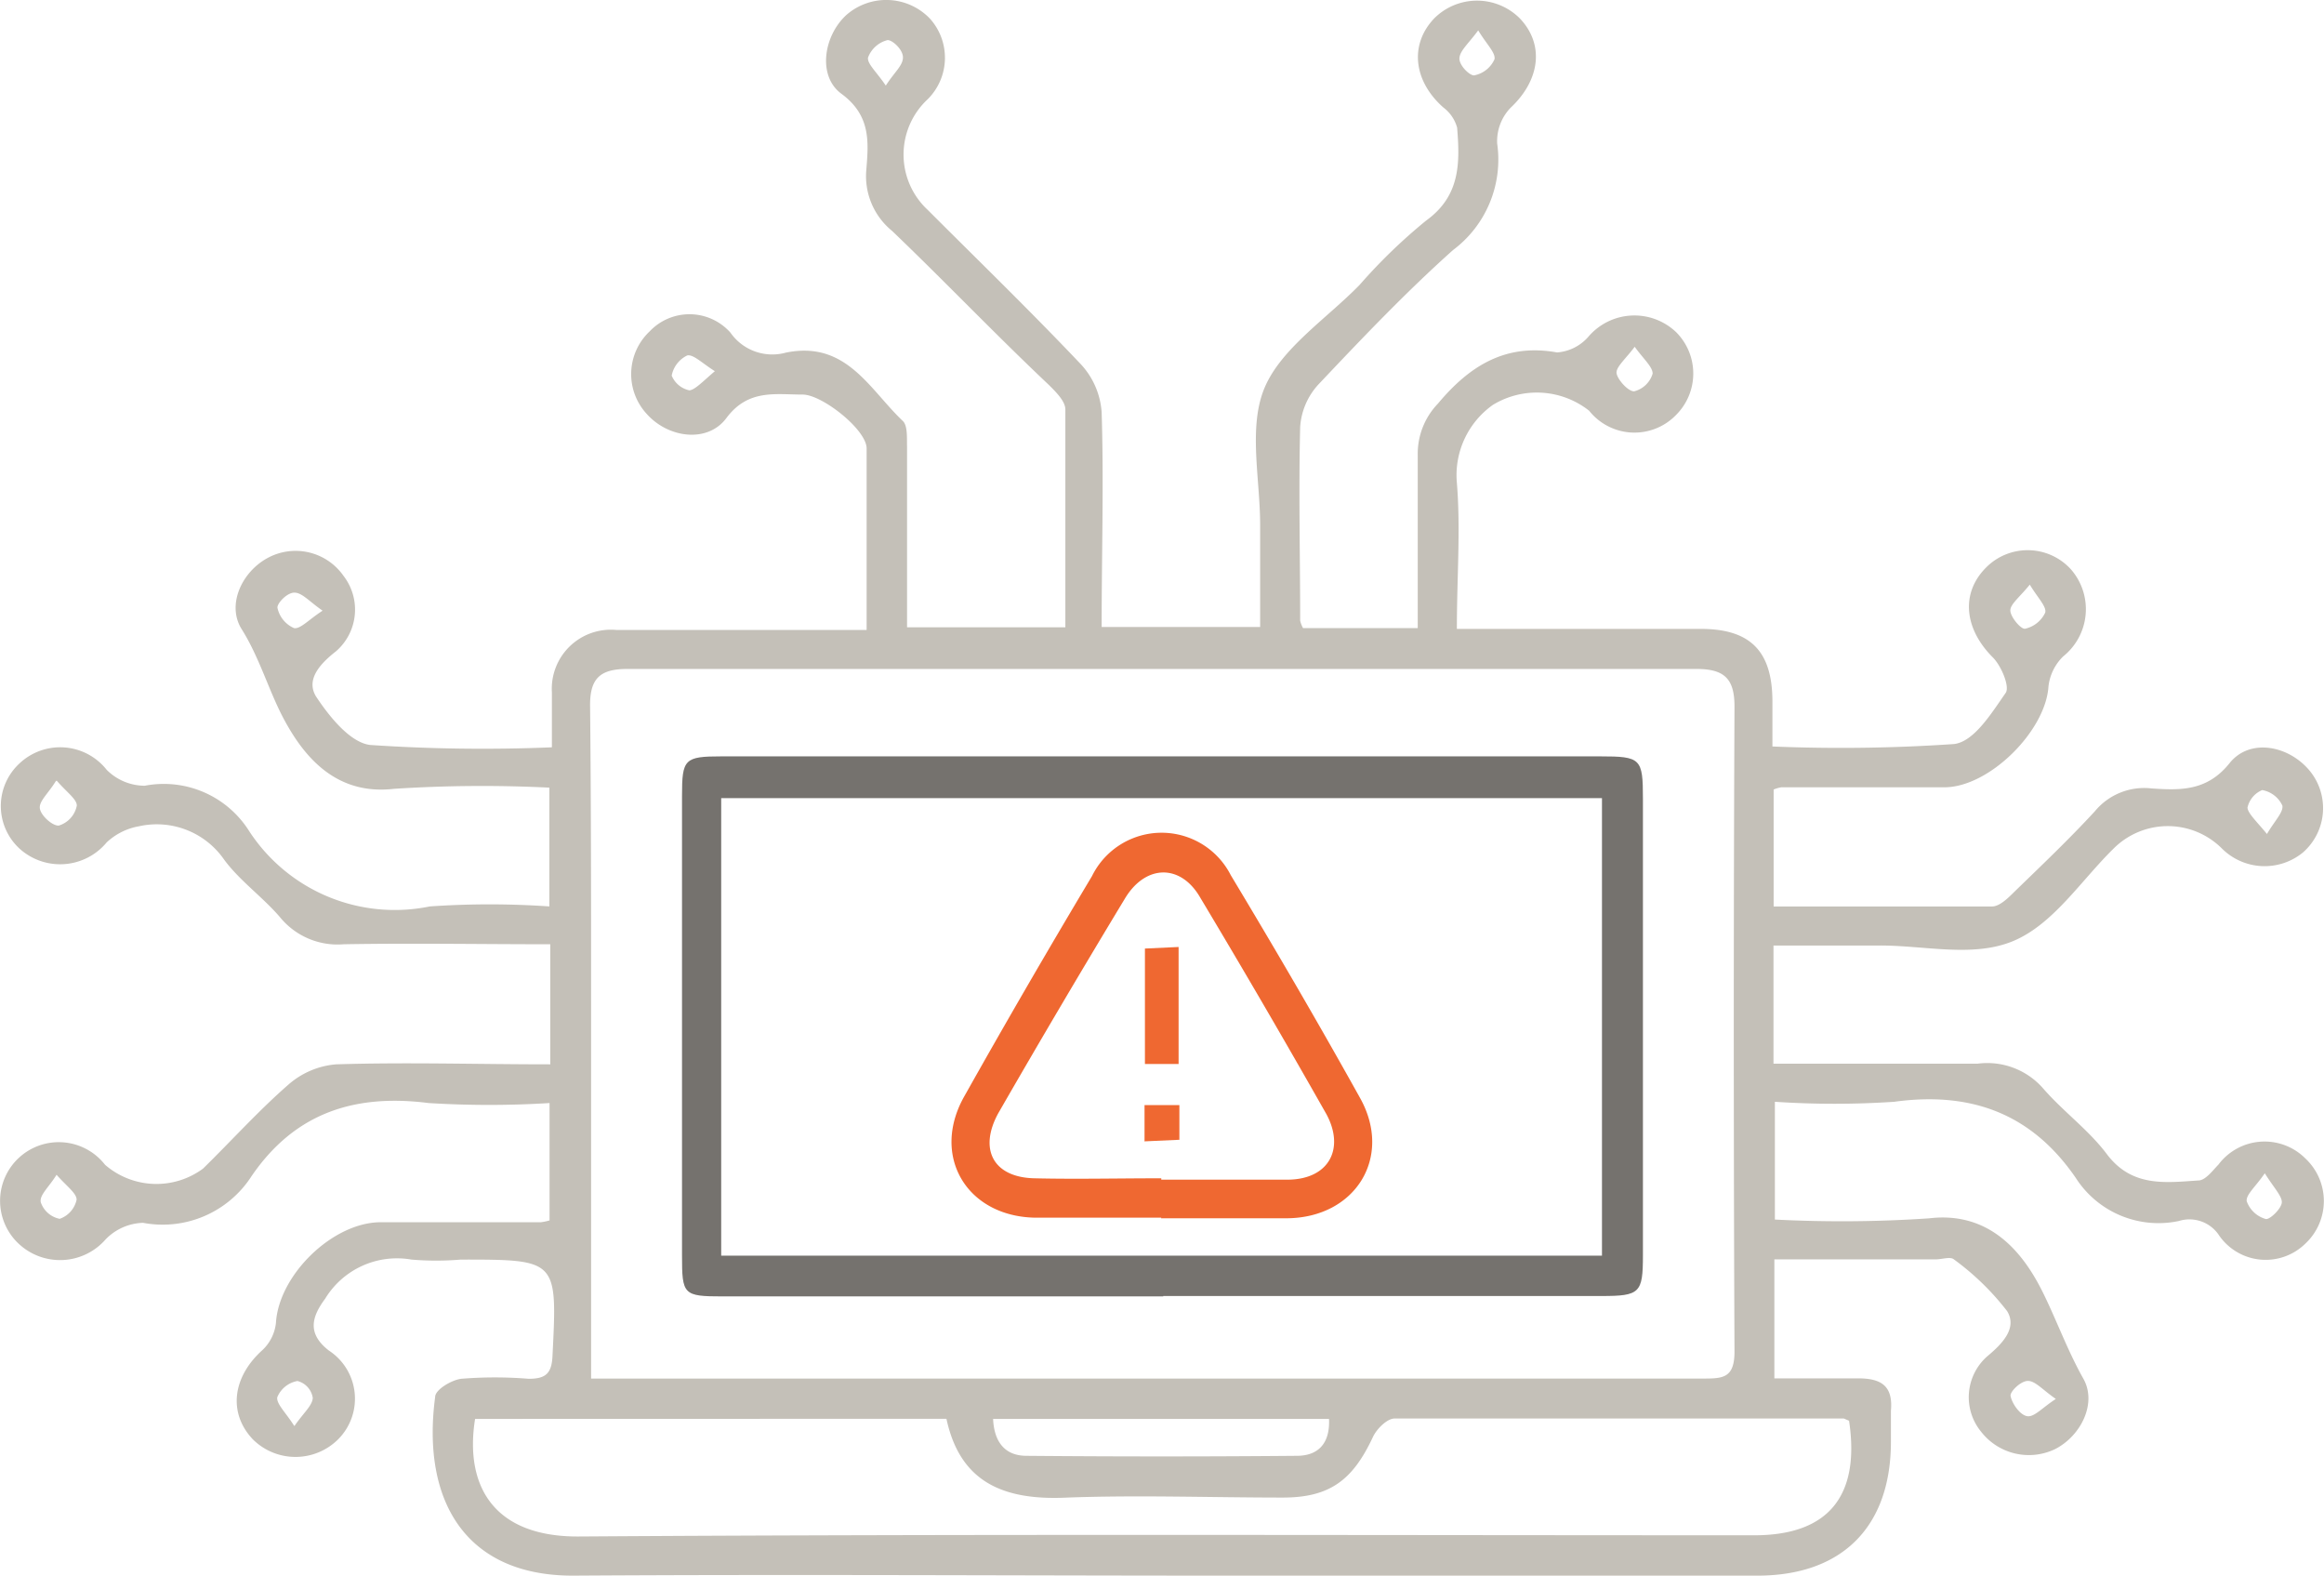 <svg xmlns="http://www.w3.org/2000/svg" width="118.024" height="80" viewBox="0 0 118.024 80">
  <g id="Group_1" data-name="Group 1" transform="translate(-0.019 -0.006)">
    <rect id="Rectangle_3" data-name="Rectangle 3" width="118.02" height="80" transform="translate(0.019 0.006)" fill="none"/>
    <path id="Path_12" data-name="Path 12" d="M78.862,57.948h5.827V49.162a3.666,3.666,0,0,1,1.024-2.611c1.608-1.925,3.441-3.072,6.052-2.6a2.335,2.335,0,0,0,1.608-.819,3.072,3.072,0,0,1,4.434-.215,2.97,2.97,0,0,1,0,4.209,2.939,2.939,0,0,1-4.413-.215,4.291,4.291,0,0,0-4.885-.3,4.373,4.373,0,0,0-1.833,3.963c.195,2.376,0,4.782,0,7.414H99.066c2.509,0,3.615,1.126,3.635,3.625v2.345a84.453,84.453,0,0,0,9.216-.123c1.024-.113,1.915-1.577,2.632-2.6.215-.317-.225-1.372-.655-1.8-1.434-1.434-1.649-3.236-.358-4.547a2.97,2.97,0,0,1,4.321.072,3.072,3.072,0,0,1-.389,4.424,2.529,2.529,0,0,0-.748,1.526c-.143,2.263-3.011,5.12-5.284,5.12h-8.284a1.8,1.8,0,0,0-.389.113v5.939h11.09c.379,0,.809-.42,1.126-.737,1.382-1.341,2.785-2.673,4.1-4.1a3.246,3.246,0,0,1,2.877-1.157c1.475.1,2.837.143,3.983-1.311,1.024-1.239,2.939-.87,4,.358a2.99,2.99,0,0,1-.3,4.209,3.072,3.072,0,0,1-4.1-.195,3.891,3.891,0,0,0-5.519,0c-1.669,1.638-3.072,3.861-5.12,4.7s-4.506.2-6.8.215h-5.345v6h10.363a3.768,3.768,0,0,1,3.308,1.229c1.024,1.188,2.325,2.12,3.256,3.359,1.27,1.69,2.97,1.454,4.649,1.341.358,0,.717-.492,1.024-.809a2.929,2.929,0,0,1,4.413-.307,2.959,2.959,0,0,1,0,4.321,2.877,2.877,0,0,1-4.373-.4,1.8,1.8,0,0,0-2.048-.748,4.987,4.987,0,0,1-5.243-2.191c-2.253-3.277-5.335-4.393-9.216-3.861a45.575,45.575,0,0,1-6.062,0v5.98a66.09,66.09,0,0,0,7.823-.061c3.072-.369,4.751,1.71,5.734,3.656.717,1.423,1.28,3.011,2.109,4.485.7,1.239-.113,2.888-1.413,3.564a3.072,3.072,0,0,1-3.779-.87,2.765,2.765,0,0,1,.3-3.82c.8-.666,1.536-1.444,1.024-2.3A13.312,13.312,0,0,0,111.917,90c-.184-.154-.6,0-.922,0H102.8v6.042h4.27c1.2,0,1.761.42,1.649,1.649v1.567c0,4.321-2.478,6.8-6.779,6.8H75.216c-11.152,0-22.293-.072-33.444,0-5.458,0-7.68-3.82-6.984-9.073,0-.369.829-.86,1.321-.922a21.209,21.209,0,0,1,3.43,0c.86,0,1.167-.266,1.208-1.157.246-4.905.266-4.895-4.659-4.895a14.941,14.941,0,0,1-2.5,0A4.27,4.27,0,0,0,29.2,92c-.676.911-.932,1.761.195,2.632a2.918,2.918,0,0,1,.471,4.5,3.072,3.072,0,0,1-4.342,0c-1.26-1.341-1.024-3.164.492-4.526a2.222,2.222,0,0,0,.686-1.372c.143-2.447,2.888-5.12,5.325-5.12h8.131a2.786,2.786,0,0,0,.44-.092v-5.96a49.5,49.5,0,0,1-6.144,0c-3.779-.481-6.81.512-9,3.727a5.366,5.366,0,0,1-5.5,2.355,2.755,2.755,0,0,0-1.9.84,3.072,3.072,0,0,1-4.444.195,2.98,2.98,0,1,1,4.413-3.983,3.983,3.983,0,0,0,4.977.195c1.454-1.423,2.816-2.939,4.342-4.27a4.188,4.188,0,0,1,2.417-1.024c3.584-.113,7.168,0,10.875,0V74c-3.543,0-7.014-.061-10.486,0a3.768,3.768,0,0,1-3.246-1.382c-.881-1.024-2.048-1.853-2.826-2.908a4.158,4.158,0,0,0-4.332-1.7,3.2,3.2,0,0,0-1.638.819,3.072,3.072,0,0,1-4.434.307,2.939,2.939,0,0,1,0-4.311,3.011,3.011,0,0,1,4.434.317,2.734,2.734,0,0,0,1.935.809A5.12,5.12,0,0,1,25.3,68.188a8.827,8.827,0,0,0,9.216,3.891,44.2,44.2,0,0,1,6.072,0V66.048a69.045,69.045,0,0,0-7.9.061c-3.021.348-4.639-1.751-5.622-3.615-.737-1.4-1.208-3.072-2.109-4.5-.758-1.219,0-2.877,1.3-3.594a2.97,2.97,0,0,1,3.881.9,2.8,2.8,0,0,1-.379,3.82c-.84.655-1.536,1.444-1.024,2.294.676,1.024,1.741,2.355,2.765,2.468A84.924,84.924,0,0,0,40.717,64c0-1.024,0-1.915,0-2.785a3,3,0,0,1,3.267-3.174H56.7V48.824c0-.952-2.263-2.734-3.246-2.734-1.4,0-2.775-.287-3.881,1.2-.942,1.26-2.918,1.024-4.024-.2a2.98,2.98,0,0,1,.133-4.209,2.785,2.785,0,0,1,4.1.061A2.591,2.591,0,0,0,52.6,43.96c3.072-.625,4.239,1.864,5.939,3.471.256.246.2.881.215,1.331v9.144h8.039V46.848c0-.42-.481-.891-.829-1.239-2.775-2.621-5.3-5.274-7.977-7.834a3.584,3.584,0,0,1-1.3-3.123c.113-1.4.225-2.734-1.26-3.83-1.239-.9-.911-2.97.266-4.024a3.072,3.072,0,0,1,4.219.2,2.97,2.97,0,0,1-.113,4.1,3.83,3.83,0,0,0,0,5.612c2.611,2.611,5.274,5.192,7.813,7.875a3.983,3.983,0,0,1,1.024,2.406c.113,3.584,0,7.168,0,10.9h8.049V52.7c0-2.345-.614-4.956.225-6.953s3.154-3.512,4.823-5.222a27.875,27.875,0,0,1,3.379-3.267c1.751-1.26,1.72-2.949,1.577-4.721a1.915,1.915,0,0,0-.7-1.024c-1.516-1.341-1.731-3.195-.461-4.526a3.072,3.072,0,0,1,4.342,0c1.27,1.331,1.024,3.144-.461,4.536a2.447,2.447,0,0,0-.686,1.823,5.734,5.734,0,0,1-2.243,5.407c-2.406,2.15-4.639,4.5-6.851,6.84a3.533,3.533,0,0,0-.911,2.14c-.082,3.277,0,6.564,0,9.841a1.526,1.526,0,0,0,.154.389M42.7,96.051H99.137c1.024,0,1.638,0,1.638-1.362q-.072-16.384,0-32.768c0-1.423-.532-1.9-1.946-1.9H44.557c-1.413,0-1.925.492-1.9,1.925.051,5.018.051,9.974.051,14.971V96.051M36.816,98.1c-.543,3.4.942,6,5.274,5.97,19.9-.133,39.793-.061,59.69-.061,3.758,0,5.386-1.987,4.813-5.816l-.266-.113H83.511c-.379,0-.911.532-1.1.942-1.024,2.191-2.191,3.072-4.577,3.072-3.645,0-7.3-.133-10.936,0-3.154.154-5.438-.707-6.144-4Zm43.387,0H63.123c.051,1.126.563,1.864,1.679,1.874q6.871.061,13.742,0c1.106,0,1.7-.645,1.638-1.884M95.707,43.663c-.44.594-.952,1.024-.922,1.331s.573.932.891.932a1.311,1.311,0,0,0,.942-.9c0-.348-.471-.748-.911-1.362m20.1,12.032c-.5.635-1.024,1.024-1.024,1.352s.532.963.748.932a1.485,1.485,0,0,0,1.024-.819c.082-.307-.4-.768-.809-1.464M15.516,65.73c-.4.645-.87,1.024-.8,1.393s.655.881.963.85a1.321,1.321,0,0,0,.911-1.014c0-.328-.512-.676-1.024-1.27m0,20.009c-.4.645-.87,1.024-.809,1.393a1.274,1.274,0,0,0,.963.85,1.321,1.321,0,0,0,.86-.973c0-.328-.512-.686-1.024-1.27M57.675,30.4c.451-.7.881-1.024.87-1.444s-.594-.911-.8-.86a1.434,1.434,0,0,0-.973.881c-.051.317.44.737.9,1.423m30.086-2.8c-.481.655-.922,1.024-.952,1.4s.543.922.758.881a1.423,1.423,0,0,0,1.024-.819c.061-.328-.41-.768-.829-1.464M49.043,44.933c-.686-.42-1.137-.9-1.454-.829a1.434,1.434,0,0,0-.788,1.024,1.253,1.253,0,0,0,.9.748c.3-.031.717-.492,1.352-1.024M29.064,57.057c-.666-.461-1.024-.9-1.413-.911s-.911.563-.87.778a1.454,1.454,0,0,0,.84,1.024c.317.061.748-.43,1.444-.881m98.725,11.377c.41-.707.87-1.147.809-1.485a1.4,1.4,0,0,0-1.024-.788,1.258,1.258,0,0,0-.748.891c.02.3.492.727,1.024,1.382M127.7,85.637c-.471.686-.963,1.085-.911,1.413a1.444,1.444,0,0,0,.963.9c.2.051.809-.532.819-.85s-.42-.758-.86-1.464M27.651,98.448c.461-.666.9-1.024.922-1.413a1.047,1.047,0,0,0-.778-.86A1.372,1.372,0,0,0,26.77,97c-.051.338.42.758.86,1.454m89.458-1.372c-.655-.451-1.024-.9-1.4-.911s-.942.563-.891.768c.082.41.492.973.85,1.024s.768-.44,1.454-.881" transform="translate(-12.67 -26.05)" fill="#c4c0b8"/>
    <path id="Path_13" data-name="Path 13" d="M70.38,90.51H48c-2,0-2.06-.09-2.06-2.08V65.09c0-1.86.12-2,2-2H92.58c2.06,0,2.16.11,2.16,2.15V88.42c0,1.92-.15,2.07-2.11,2.07H70.38Zm22.28-25.3H47.93V88.44H92.66Z" transform="translate(-11.285 -24.68)" fill="#75726e"/>
    <path id="Path_14" data-name="Path 14" d="M70.28,86.57h-6.4c-3.48-.06-5.31-3.13-3.61-6.15q3.17-5.64,6.49-11.19a3.94,3.94,0,0,1,7.05-.05c2.25,3.74,4.45,7.51,6.57,11.32,1.67,3-.24,6.07-3.71,6.1h-6.4Zm0-2v.07h6.39c2.13,0,2.94-1.57,2-3.32q-3.15-5.56-6.41-11c-1-1.74-2.8-1.69-3.84.07Q65.16,75.78,62,81.27c-1,1.83-.25,3.25,1.83,3.3s4.26,0,6.39,0" transform="translate(-11.286 -24.737)" fill="#ef6831"/>
    <path id="Path_15" data-name="Path 15" d="M71.16,78.86H69.45V73l1.71-.08Z" transform="translate(-11.286 -24.832)" fill="#ef6831"/>
    <path id="Path_16" data-name="Path 16" d="M69.43,82.67V80.82H71.2v1.76l-1.76.08" transform="translate(-11.286 -24.703)" fill="#ef6831"/>
  </g>
</svg>
